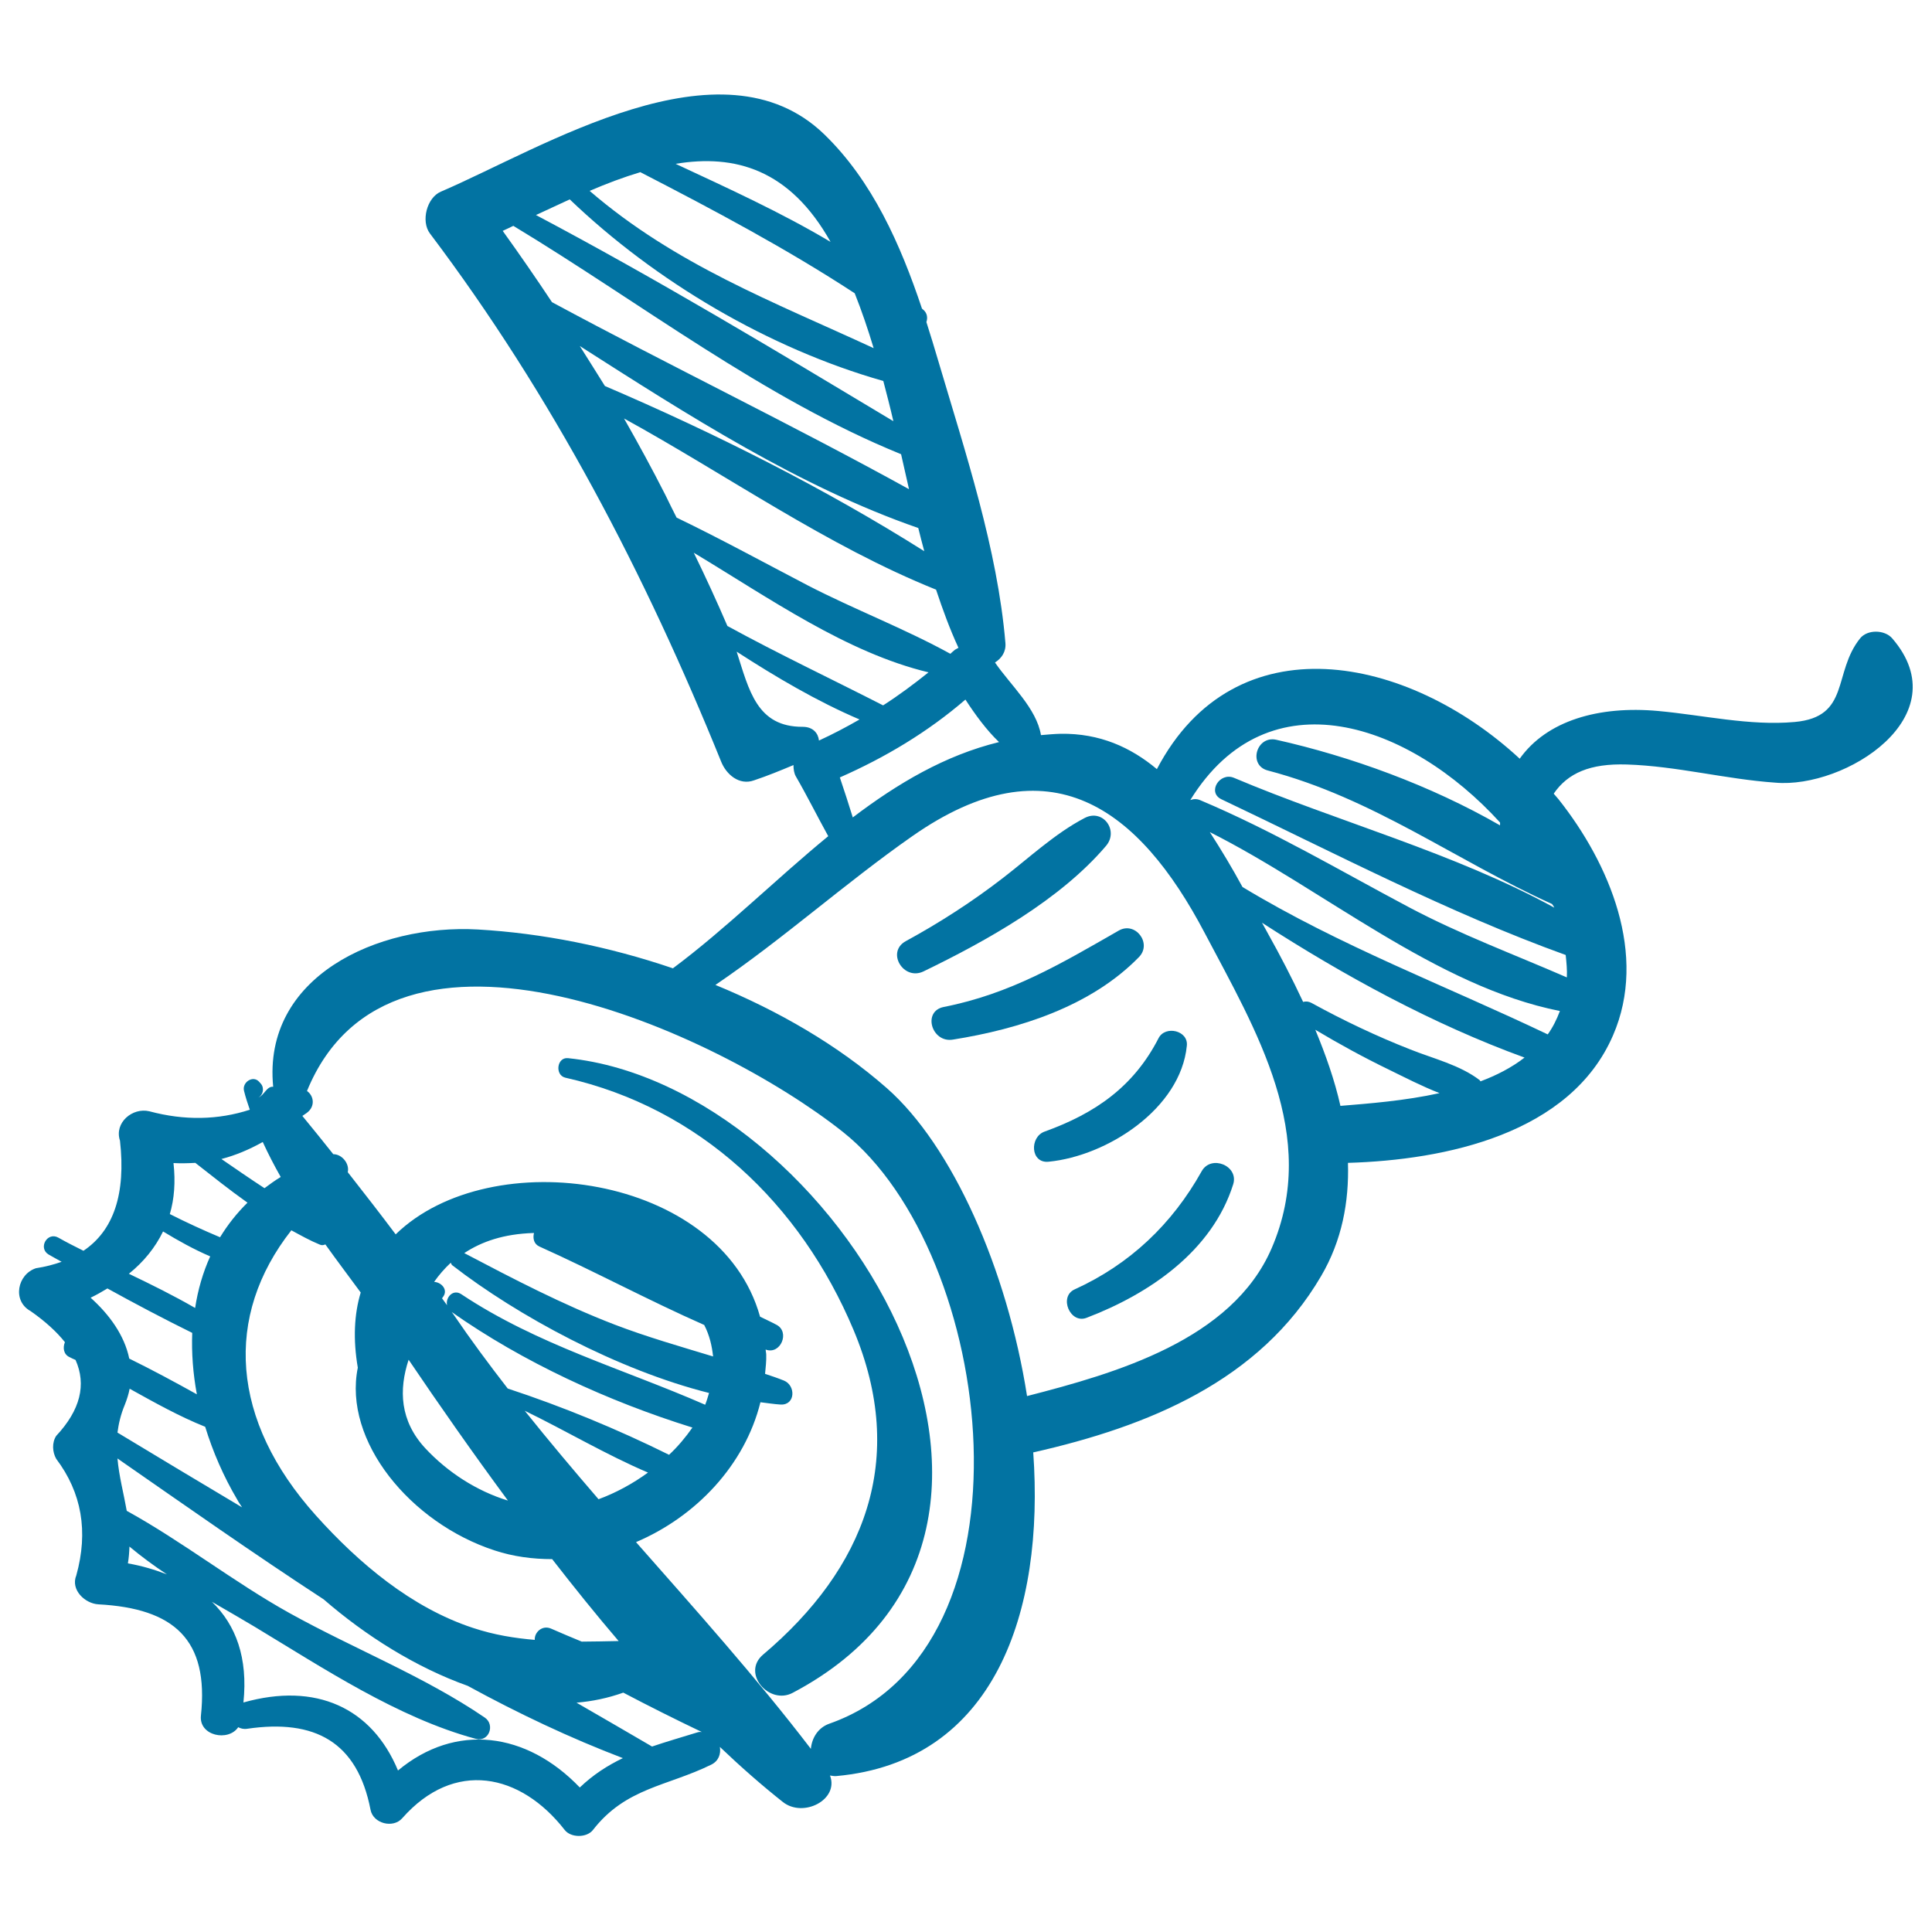 <svg xmlns="http://www.w3.org/2000/svg" viewBox="0 0 1000 1000" style="fill:#0273a2">
<title>Electical Saw Hand Drawn Machine SVG icon</title>
<g><g><path d="M979.4,330.4c-3.9-4.5-12.8-4.7-16.6,0c-14.3,17.8-4.9,40.7-33.9,43.3c-23.3,2.1-47.5-3.6-70.7-5.7c-30.7-2.8-57.6,5-71.6,24.7c-58-53.7-147.3-71.8-187.8,5.4c-13.5-11.3-29.6-18.6-49.8-18.3c-3.5,0.1-6.8,0.4-10.2,0.7c-2.3-13.9-15.7-25.8-23.8-37.6c3.4-2.1,5.8-5.6,5.4-10.1c-4.1-48.7-20.8-98.8-34.6-145.5c-2-6.8-4.1-13.7-6.3-20.6c0.7-2.1,0.5-4.5-1.5-6.3c-0.3-0.2-0.5-0.4-0.8-0.7c-11.1-33.1-25.6-66-50.6-90.2c-53.3-51.5-145.7,7.1-198.4,29.7c-7.3,3.1-10.4,15.3-5.7,21.6c63.3,83.9,111.4,176.2,150.8,273.5c2.6,6.5,9.3,12.4,17,9.6c6.9-2.3,13.7-5.1,20.4-7.9c0,2.1,0.3,4.2,1.2,5.8c5.9,10.2,11.1,20.7,16.8,31c-27.2,22.3-52.9,47.9-80.4,68.4c-33.2-11.3-67.8-18.2-101-20.1c-51.8-2.9-111.5,24.4-105.9,81.4c-3.4-0.3-4.6,4.4-7.7,5.6c2.4-1.2,3.3-4.9,1.3-7.2c-0.3-0.3-0.5-0.6-0.8-0.9c-3.2-3.7-9,0.2-7.9,4.6c0.8,3.3,1.9,6.6,3,9.8c-16.4,5.3-33.7,5.7-52,0.8c-8.7-2.1-18.3,5.9-15.2,15.2c3.1,27.6-3.3,46.5-18.9,57c-4.4-2.2-8.8-4.4-13-6.8c-5.7-3.2-10.6,5.3-5.1,8.7c2.2,1.3,4.5,2.5,6.8,3.8c-4,1.4-8.4,2.6-13.2,3.3c-9.7,3.1-12.5,16.9-2.9,22.2c7.6,5.3,13.5,10.7,17.8,16.1c-1.2,2.9-0.7,6.4,2.5,7.8c1,0.5,2,1,3,1.4c5.7,12.8,2.5,25.9-10,39.3c-2.3,3.5-2,8.4,0,11.9c13.2,17.5,16.7,37.6,10.4,60.3c-3.1,7.5,4.5,14.6,11.4,15c39.2,2.1,57.3,18.2,53.1,57.6c-1.1,10.5,14.2,13.6,19.3,6c1.3,0.7,2.9,1.1,4.7,0.8c34.9-5.1,57,6.7,63.8,42c1.4,7.1,11.7,9.7,16.4,4.3c26.9-30.5,61.2-23.3,84.1,6.1c3.2,4.1,11.4,4.1,14.6,0c17-21.9,38.4-22.6,61.2-33.8c3.9-1.9,5.1-5.6,4.5-9.2c10.7,10.2,21.6,19.8,32.6,28.5c10.6,8.4,29.2-1.2,24.4-13.7c1,0.1,2,0.4,3.2,0.3c82.1-7.4,107.9-85,102-167.6c0.1,0,0.2,0,0.3,0c59.1-13.4,116.9-36.8,148.7-91.2c10.8-18.4,14.5-38.4,13.9-58.6c50.4-1.5,115.1-14.9,137.2-66c18.1-41.7-1.8-88.9-28.2-122.2c-0.8-1-1.7-1.9-2.5-2.9c7.3-10.7,18.9-15.7,37.8-15.1c25.8,0.8,51.1,7.6,76.9,9.4C955,408.3,1014.3,370.8,979.4,330.4z M517.1,384.1c-27.9,6.8-52.5,21.4-75.7,39c-2.1-6.9-4.4-13.8-6.7-20.7c23.6-10.4,45.5-23.5,65-40.3C504.7,369.8,510.6,377.9,517.1,384.1z M429.9,125.2c-25.7-15.3-53.2-27.8-80.2-40.4C380.4,79.7,408.8,87.6,429.9,125.2z M331.5,89.1c0,0,0.1,0.1,0.1,0.1c38,19.6,75.3,39.4,110.8,62.6c3.7,9.3,6.9,18.8,9.8,28.4c-51.9-24-102.7-43.2-147-81.4C314,95,322.8,91.7,331.5,89.1z M294.9,103.2c44.4,42.5,102.9,77.1,162.3,94c1.8,6.9,3.6,13.8,5.2,20.8c-60.8-36.5-122.4-73.6-185-106.7C283.2,108.6,289.1,105.9,294.9,103.2z M260.2,119.5c1.8-0.8,3.6-1.7,5.5-2.6c65.6,39.6,129.6,89.3,200.7,118.2c1.4,6,2.7,12.1,4.1,18.1c-60.7-33.5-123.6-63.8-184.8-96.8C277.4,143.9,268.9,131.6,260.2,119.5z M300.1,179.1c55.9,35.7,113.7,72.9,175.2,94.2c1,4,2,8,3.1,12c-51.8-32.7-109-61.4-165.3-85.5C308.8,192.8,304.4,186,300.1,179.1z M344.4,256.2c-6.8-13.4-14-26.6-21.4-39.6c53.8,29.6,105,65.9,161.5,88.6c3.4,10.2,7.1,20.4,11.6,30.1c-0.6,0.4-1.2,0.6-1.8,1c-0.8,0.7-1.6,1.3-2.4,2.1c-23.8-13.1-49.6-22.9-73.8-35.4c-22.6-11.8-44.9-24-67.9-35.1C348.2,264,346.3,260.1,344.4,256.2z M359.1,286.1c39.1,23.5,79,51.7,121.5,61.9c-7.6,6.1-15.4,11.9-23.5,17.1c-27-13.8-54.1-26.6-80.6-41.1C371,311.2,365.2,298.6,359.1,286.1z M423.9,383.3c-0.4-3.8-3.1-7.1-8.4-7.1c-23.8,0.1-27.8-19-34.2-38.9c20.4,13.2,41.6,25.7,63.6,35.1C438.1,376.3,431.1,380,423.9,383.3z M185.2,707.9c-7.7,38,27.3,80.4,70.8,94.6c9.7,3.2,19.8,4.5,29.8,4.5c11.2,14.4,22.6,28.6,34.4,42.4c-6.5,0.1-12.9,0.3-19.1,0.3c-5.3-2.2-10.6-4.4-15.8-6.7c-4.7-2.1-8.8,2-8.5,5.8c-10.4-0.9-20.8-2.5-32-6.2c-31.9-10.5-59.1-33.5-81.2-58.1c-44.4-49.4-47.7-103.3-12.8-147.7c4.8,2.6,9.6,5.3,14.7,7.4c1.1,0.5,2,0.3,2.9-0.1c6,8.4,12.2,16.6,18.3,24.9C183.3,680.3,182.7,693.3,185.2,707.9z M279.2,645.2c28.5,12.8,56.5,27.9,85.3,40.6c2.8,5.4,4,10.9,4.6,16.3c-17.1-5.2-34.3-10.1-51-16.5c-27-10.4-52.3-23.6-77.8-37c9.1-6,20.4-9.9,35.7-10.4c0.1,0,0.3,0,0.4,0C275.7,640.9,276.3,643.9,279.2,645.2z M367,721c-0.6,2-1.2,4.1-2,6.1c-42.5-18.6-86.8-31-126.2-57.2c-4.3-2.9-8.3,1.7-7.4,5.7c-0.9-1.2-1.7-2.4-2.6-3.6c0.2-0.2,0.3-0.5,0.5-0.7c2.8-3.7-0.8-7.6-4.6-7.8c2.5-3.6,5.4-6.9,8.6-9.9c0.3,0.4,0.3,0.9,0.8,1.3C267.9,681.1,319.7,709.1,367,721z M262.8,718.7c-9.7-12.5-19.2-25.3-28.1-38.4c-0.3-0.4-0.6-0.8-0.9-1.2c36.8,25.9,80.9,46.2,124.6,59.8c-3.5,5-7.5,9.8-12.1,14.1C319.7,739.8,291.1,728,262.8,718.7z M335.4,762.2c-8.1,5.9-16.9,10.6-25.6,13.8c-13-15.1-25.8-30.3-38.2-45.8C293,740.6,313.8,753,335.4,762.2z M262.9,776.7c-16.3-5-31.2-14.7-42.7-27c-13.3-14.3-13.8-30.4-8.7-45.9C227.4,727.3,244.6,751.9,262.9,776.7z M136,591.1c2.8,6.1,5.9,12.1,9.3,18.1c-3,1.8-5.7,3.8-8.4,5.8c-7.5-4.9-14.9-10-22.3-15.1C121.9,598,128.8,595.1,136,591.1z M89.8,602c3.9,0.2,7.6,0.1,11.3-0.1c8.8,6.9,17.7,14,27,20.6c-5.6,5.5-10.3,11.5-14.2,17.9c-8.8-3.7-17.5-7.7-26-12C90.2,620.6,90.9,611.8,89.8,602z M125.3,780.2c-21.5-12.8-43-25.7-64.5-38.7c0.6-4.6,1.7-9.4,3.8-14.4c1.1-2.8,2-5.6,2.5-8.3c12.8,7.1,25.6,14.3,39.1,19.7c4,13,9.5,25.7,16.6,37.7C123.5,777.6,124.5,778.9,125.3,780.2z M84.4,637.4c7.9,4.8,16,9.3,24.4,12.9c-3.8,8.4-6.4,17.4-7.8,26.7c-11.1-6.4-22.6-12.1-34.3-17.7C74.4,653.1,80.3,645.8,84.4,637.4z M46.9,671.7c3.1-1.5,5.9-3.1,8.7-4.8c14.5,8,29.1,15.7,43.9,23c-0.4,10.4,0.4,21.1,2.4,31.8c-11.5-6.4-23.2-12.7-35-18.5C64.4,691.1,56.6,680.4,46.9,671.7z M66.2,809.2c0.5-3,0.7-5.8,0.8-8.7c6.1,5.1,12.6,9.9,19.4,14.4C80.2,812.5,73.6,810.5,66.2,809.2z M300.1,925.2c-27.6-28.8-64.3-33.6-94.1-8.8c-13.5-32.5-42.5-45.8-80-35.2c2.4-23.1-3.9-40.1-16.3-52.1c7.6,4.4,15.1,8.7,22.1,12.9c35.5,21.4,74.1,47.1,114.4,58c6.9,1.9,10.2-7.3,4.7-11c-31.2-21.3-68-35.7-101.1-54.1c-28.6-15.9-55.5-37.1-84.2-52.9c-1.6-9.1-4-17.9-4.8-27.1c34.7,24.1,70.2,49.1,106.7,72.9c21.8,18.9,47.7,35.2,74.6,44.8c26.2,14.3,53,27,80.3,37.4C314.3,913.9,307,918.6,300.1,925.2z M360.9,896.7c-8.4,2.6-16.1,4.8-23.4,7.3c-13-7.6-26.1-15.2-39.1-22.7c8.3-0.7,16.4-2.4,24.2-5.2c13.5,7.1,27.1,13.9,40.7,20.4C362.6,896.4,361.8,896.4,360.9,896.7z M429.2,892.2c-5.9,2.1-9,7.5-9.5,13c-28.3-37-59.6-71.9-90.5-107c31-13.2,56.3-39.8,64.4-72.4c3.5,0.4,7.1,1,10.5,1.2c7.7,0.3,7.8-9.9,1.7-12.4c-3.2-1.3-6.5-2.4-9.8-3.5c0.3-3.3,0.7-6.6,0.6-9.9c0-0.9-0.3-1.8-0.3-2.7c0.1,0,0.1,0.1,0.2,0.1c7.6,2.6,12.5-9.2,5.4-12.9c-2.8-1.5-5.7-2.8-8.5-4.2C372.8,607.6,254,591,204.8,638.9C197,628.5,189,618.2,181,608c-0.3-0.4-0.7-0.8-1-1.3c1-4.3-2.9-9.3-7.5-9.3c-5.3-6.6-10.6-13.3-16-19.8c0.7-0.5,1.4-1,2.2-1.5c4.7-3.4,3.7-9,0.2-11.4c43.7-106.9,211.6-31,277.4,21.2C515.5,648.8,539.8,853.3,429.2,892.2z M658.2,646.1c-20.5,47.5-80.7,64.7-126.6,76.5C521.3,657,493,593.1,459,563.2c-25.4-22.3-56.1-40-88.7-53.4c35.2-23.9,67-52.6,101.9-77c71.2-49.8,117.4-14.4,151.3,50C650.1,533.3,683.3,587.9,658.2,646.1z M693.8,572.4c-3-13.4-7.7-26.6-13-39.4c12.4,7.4,25,14.3,38,20.6c8.4,4.1,17.3,8.7,26.3,12.2C727,569.8,708.3,571.2,693.8,572.4z M766.3,559.7c-0.2-0.2-0.2-0.4-0.4-0.6c-10.3-7.9-23.9-11.1-35.9-15.9c-17.6-6.9-34.6-15-51.2-24.1c-1.5-0.8-3-0.9-4.3-0.5c-5.8-12.4-12-24.3-18.1-35.2c-1-1.8-2.1-3.9-3.2-5.8c42.4,27.4,88.6,52.6,135.9,69.8C782.4,552.6,774.6,556.6,766.3,559.7z M801.1,535.4c-53-25.3-107.4-45.7-158-76.3c-5.2-9.6-10.9-19.1-16.9-28.4c58.5,29.4,116.9,79.8,181.2,92.6C805.7,527.8,803.7,531.8,801.1,535.4z M804.5,469.8c-51.5-28.3-112.4-44.6-165.8-67.2c-7.4-3.1-14,7.5-6.5,11.1c57.9,27.5,117.7,58.8,178.2,80.6c0.4,3.9,0.8,7.7,0.6,11.6c-27.3-11.9-55.1-22.2-81.7-36.3c-35.8-19-70.5-39.6-108-55.4c-1.8-0.8-3.6-0.7-5.2-0.1c40.5-65.6,113.6-39.7,160.3,11.6c0,0.5,0.1,1,0,1.5c-36-20.7-77.4-35.7-115.8-44.3c-10.3-2.3-14.7,13.2-4.4,15.9c54.6,14.3,96.9,46.4,147.1,69.1C803.8,468.5,804.2,469.1,804.5,469.8z"/><path d="M294,547.7c-5.8-0.6-6.9,8.8-1.4,10.1c69.7,15.7,121.8,65.4,149.2,130.6c28.1,67,5.8,123.5-46.8,168c-11.4,9.6,3.1,26.3,15.3,19.8C570.9,791.5,432.7,562,294,547.7z"/><path d="M622,606.2c-15.3,27.4-37.2,48.2-65.8,61.2c-8.3,3.8-2.3,18,6.2,14.7c32.5-12.4,65-34.5,75.9-69.1C641.3,603.4,626.9,597.5,622,606.2z"/><path d="M599.7,537.3c-12.9,25.2-32.9,39-59,48.4c-7.9,2.8-7.4,16.6,2.1,15.6c30.4-3,68.3-27.5,71.5-60C615.2,533.4,603.2,530.6,599.7,537.3z"/><path d="M579,481.7c-30,17.2-56,32.7-90.5,39.5c-11.2,2.2-6.3,18.7,4.7,16.9c34.5-5.5,71.5-17.2,96.4-42.8C596.4,488.2,587.6,476.7,579,481.7z"/><path d="M561.4,423.4c-15.3,8-28.5,20.4-42.1,30.9c-15.9,12.3-32.8,23.2-50.4,32.8c-10.4,5.6-1.3,20.7,9.1,15.7c32.6-15.8,70.7-37,94.5-65C579.2,429.9,570.9,418.4,561.4,423.4z"/></g></g>
</svg>